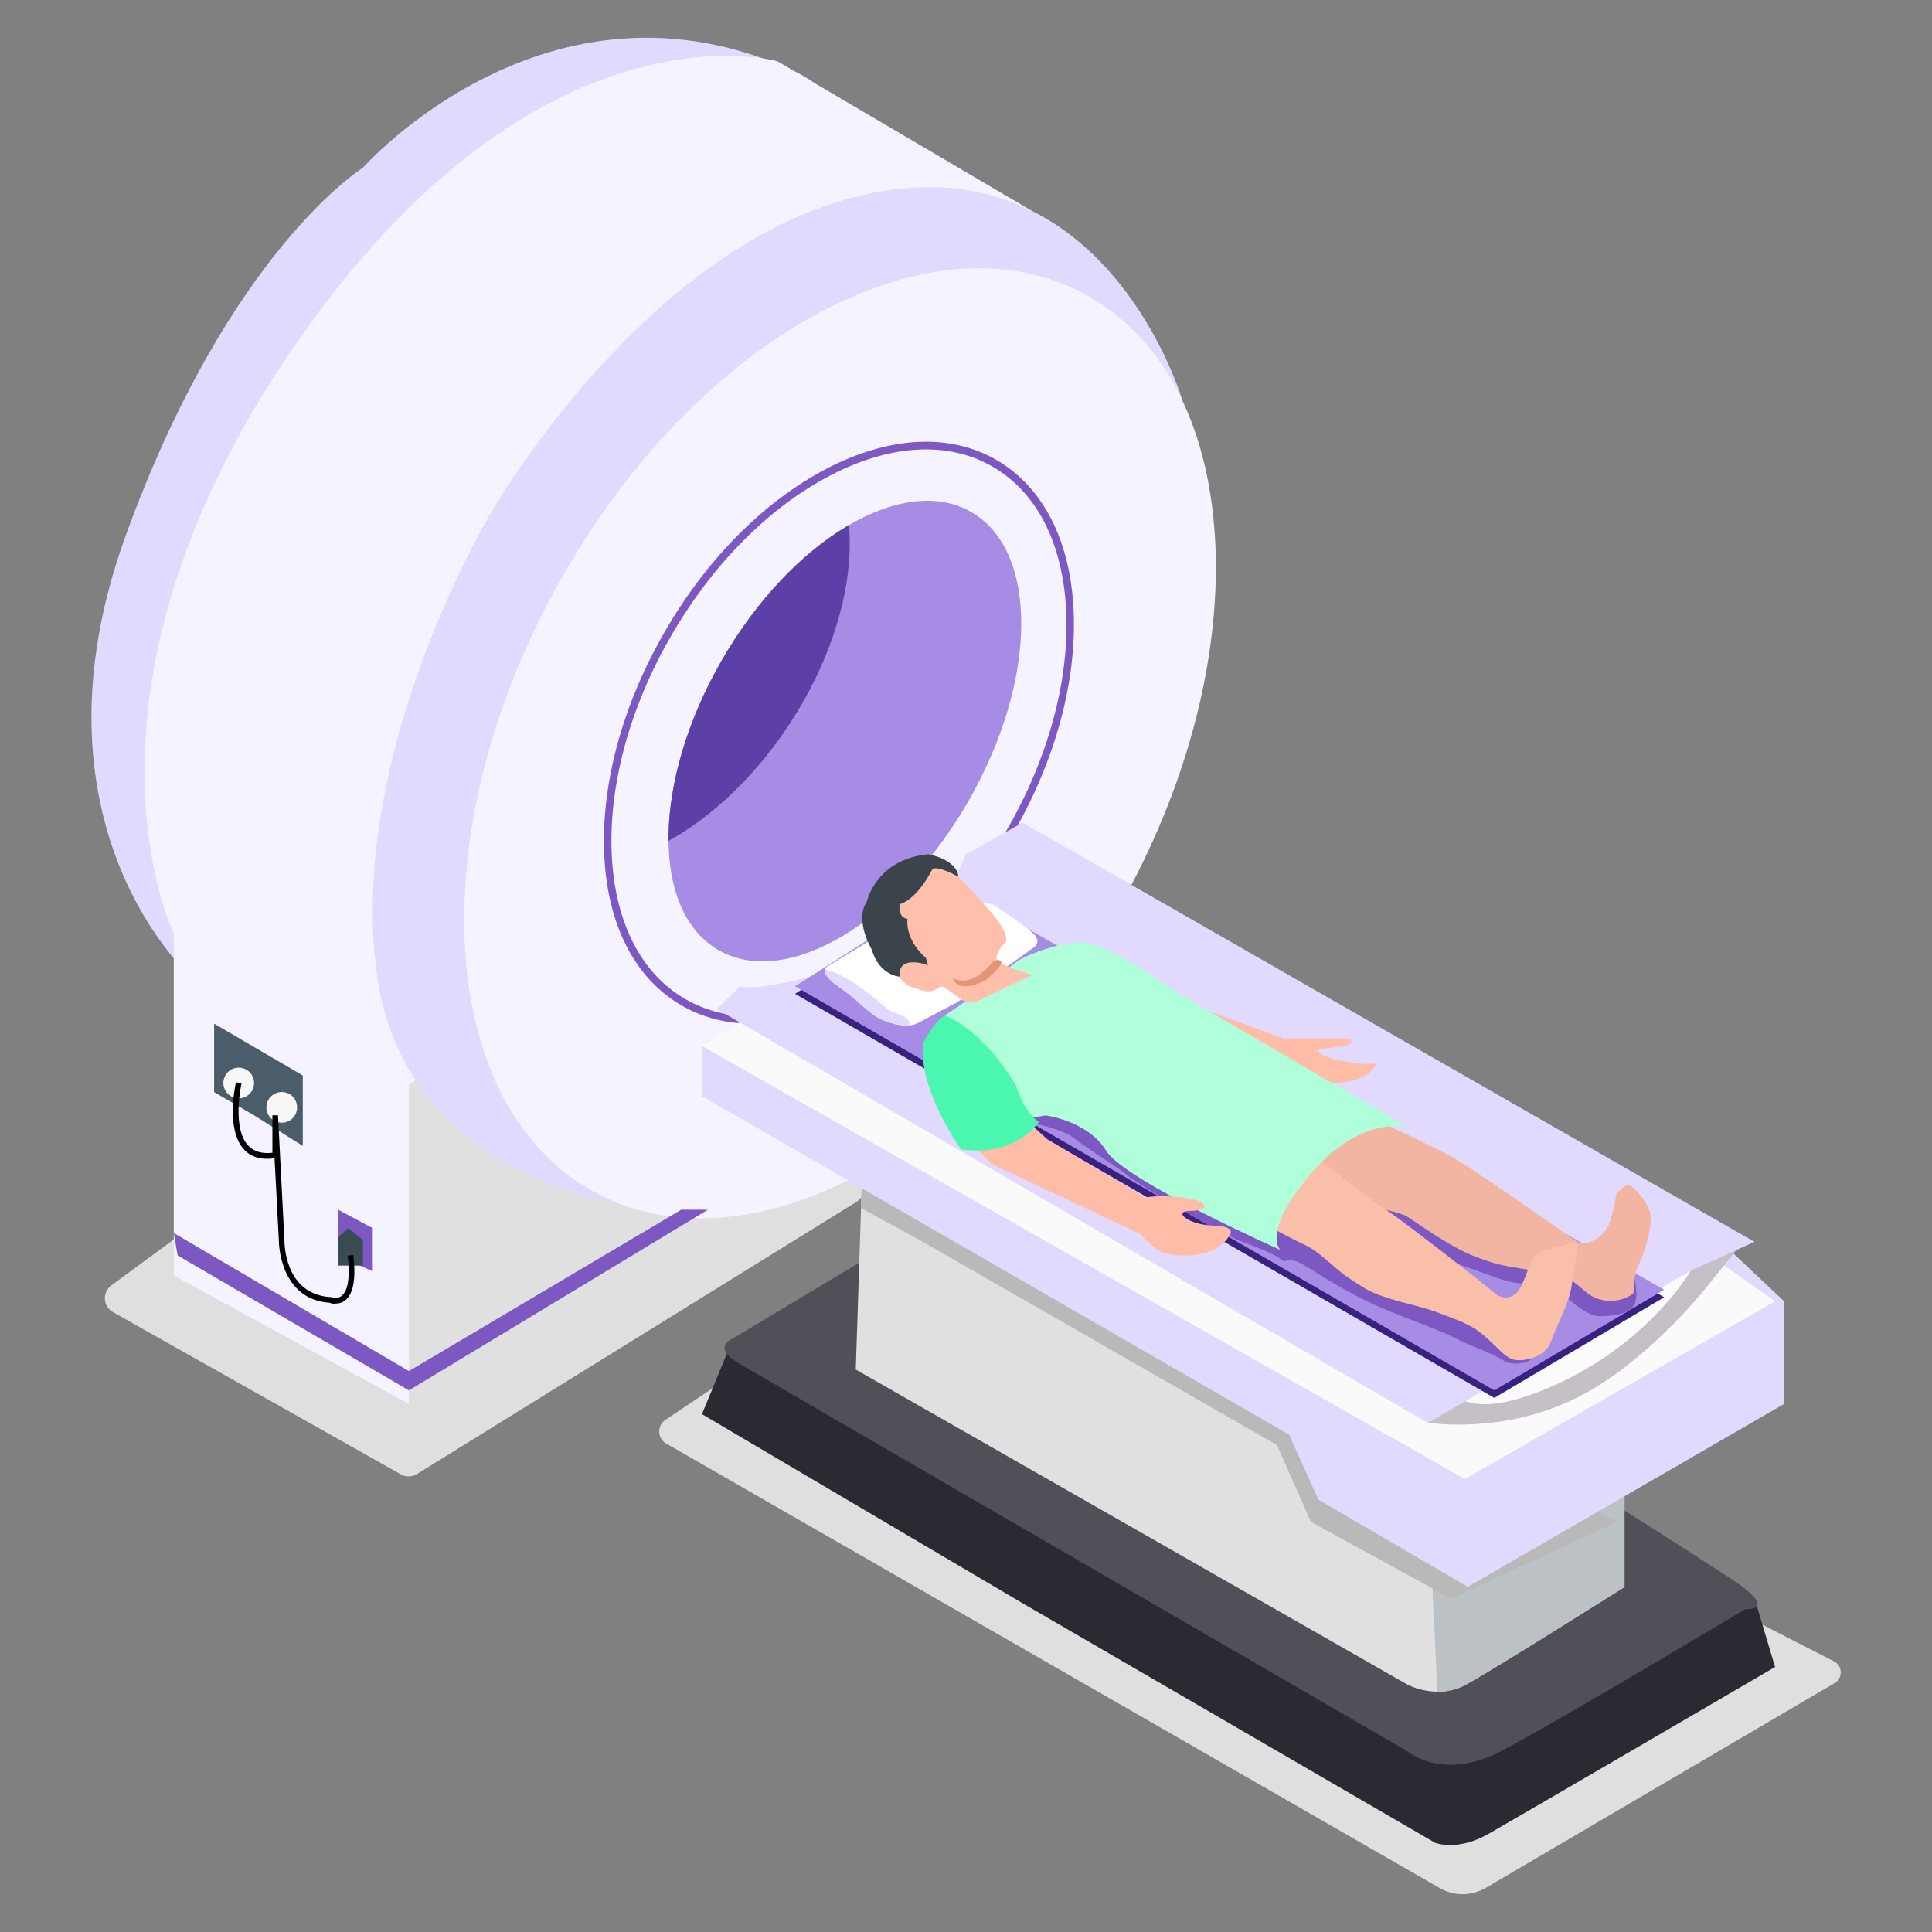 <?xml version="1.0" encoding="UTF-8"?>
<svg id="Layer_1" xmlns="http://www.w3.org/2000/svg" xmlns:xlink="http://www.w3.org/1999/xlink" viewBox="0 0 180 180">
  <rect x="0" y="0" width="180" height="180" fill="#808080" stroke="none"/>
  <defs>
    <style>
      .cls-1 {
        fill: #5d3fa8;
      }

      .cls-2 {
        fill: #aeffda;
      }

      .cls-3 {
        fill: #ffbfab;
      }

      .cls-4 {
        fill: #c5c0c5;
      }

      .cls-5 {
        fill: #4bf7b0;
      }

      .cls-6 {
        fill: #fff;
      }

      .cls-7 {
        fill: #a68ce5;
      }

      .cls-8 {
        fill: none;
      }

      .cls-9 {
        fill: #fbfbfb;
      }

      .cls-10 {
        fill: #e0e0e0;
      }

      .cls-11 {
        clip-path: url(#clippath-1);
      }

      .cls-12 {
        fill: #394b53;
      }

      .cls-13 {
        fill: #3a444a;
      }

      .cls-14 {
        fill: #e2d9ff;
      }

      .cls-15 {
        fill: #ffbca7;
      }

      .cls-16 {
        fill: #bcc1c5;
      }

      .cls-17 {
        fill: #f2b5a2;
      }

      .cls-18 {
        fill: #e0dedf;
      }

      .cls-19 {
        fill: #7d58c2;
      }

      .cls-20 {
        fill: #f5f3ff;
      }

      .cls-21 {
        fill: #515059;
      }

      .cls-22 {
        fill: #2b2a33;
      }

      .cls-23 {
        fill: #b9b9b9;
      }

      .cls-24 {
        clip-path: url(#clippath-2);
      }

      .cls-25 {
        fill: #38217f;
      }

      .cls-26 {
        fill: #4b5c6b;
      }

      .cls-27 {
        fill: #fafafa;
      }

      .cls-28 {
        fill: #e3957a;
      }

      .cls-29 {
        clip-path: url(#clippath);
      }

      .cls-30 {
        fill: #f7f7f7;
      }

      .cls-31 {
        fill: #fabfa9;
      }
    </style>
    <clipPath id="clippath">
      <ellipse class="cls-8" cx="78.72" cy="68.11" rx="23.56" ry="13.23" transform="translate(-19.63 102.23) rotate(-60)"/>
    </clipPath>
    <clipPath id="clippath-1">
      <path class="cls-8" d="M80.33,109.28l-.6,18.32,51.38,29.34s2.76,1.51,5.5,0,14.74-9.08,14.74-9.08v-10.75l-71.02-27.82h0Z"/>
    </clipPath>
    <clipPath id="clippath-2">
      <path class="cls-8" d="M77.15,90s-1.1.47.92,1.88c2.02,1.41,2.84,2.53,3.99,3.07,1.15.55,2.62.82,3.44.37.82-.45,3.64-1.92,3.64-1.92l7.08-5.06s.97-.52,0-1.41c-.97-.89-3.73-2.68-3.73-2.68l-4.95-.6-10.37,6.34h-.01Z"/>
    </clipPath>
  </defs>
  <path class="cls-18" d="M79.81,111.97l-40.96,25.36c-.47.29-1.04.3-1.51.03l-26.81-15.11c-.95-.54-1.02-1.85-.15-2.5l9.22-6.78c.23-.16.51-.27.8-.29l58.56-3.47c1.54-.1,2.18,1.93.86,2.74h0Z"/>
  <g>
    <path class="cls-14" d="M17.47,90.66s-15.42-14.08-5.78-40.7C21.34,23.33,33.81,15.63,33.81,15.63c0,0,17.26-19.57,40.26-8.96,23,10.61-41.06,76.6-41.06,76.6l-11.34,14.19-4.23-6.79h.01Z"/>
    <polygon class="cls-10" points="32.67 122.65 38.1 130.81 68.51 113.51 54.28 98.91 37.28 99.17 32.67 122.65"/>
    <path class="cls-20" d="M24.81,94.67l-8.63-7.73s-11.07-22.55,11.5-55.06C50.25-.63,72.44,5.71,72.44,5.71l23.77,13.98-55.15,79.22-4.38,3.21-11.88-7.45h.01Z"/>
    <polygon class="cls-20" points="16.19 86.94 38.1 99.65 38.1 130.81 16.19 118.83 16.19 86.94"/>
    <path class="cls-14" d="M61.42,112.71s-23.58-1.37-26.32-22.05c-2.76-20.68,10.65-42.9,10.65-42.9,0,0,14.97-26.27,36.31-29.93,21.35-3.68,28.1,19.47,28.1,19.47v14.49l-48.74,60.92Z"/>
    <path class="cls-20" d="M65.3,113.51c-3.8,0-7.36-.92-10.48-2.77-6.98-4.12-11.07-12.32-11.53-23.11-.44-10.69,2.74-22.66,8.99-33.7,6.24-11.05,14.79-19.84,24.07-24.8,9.37-5,18.38-5.48,25.36-1.36,6.98,4.12,11.07,12.32,11.53,23.11.44,10.69-2.74,22.66-8.99,33.7-6.24,11.05-14.79,19.84-24.07,24.8-5.16,2.74-10.21,4.13-14.86,4.13h-.01Z"/>
    <g>
      <ellipse class="cls-7" cx="78.72" cy="68.11" rx="23.56" ry="13.23" transform="translate(-19.63 102.23) rotate(-60)"/>
      <g class="cls-29">
        <ellipse class="cls-1" cx="61.82" cy="59.74" rx="23.3" ry="14.05" transform="translate(-22.03 78.71) rotate(-56.77)"/>
      </g>
    </g>
    <path class="cls-19" d="M70.05,95.37c-2.37,0-4.6-.56-6.56-1.7-4.36-2.53-6.93-7.55-7.2-14.15-.27-6.55,1.72-13.87,5.63-20.64,3.9-6.77,9.25-12.16,15.05-15.19,5.86-3.06,11.49-3.36,15.86-.84,4.36,2.53,6.93,7.55,7.2,14.15.27,6.55-1.72,13.87-5.63,20.64-3.9,6.77-9.25,12.16-15.05,15.19-3.22,1.69-6.38,2.53-9.3,2.53h0ZM86.27,41.87c-2.8,0-5.85.82-8.97,2.46-5.7,2.98-10.94,8.27-14.78,14.92-3.84,6.64-5.8,13.85-5.53,20.26.27,6.35,2.7,11.17,6.86,13.57,4.14,2.4,9.54,2.1,15.18-.85,5.7-2.98,10.94-8.27,14.78-14.92h0c3.84-6.64,5.8-13.85,5.53-20.26-.27-6.35-2.7-11.17-6.86-13.57-1.85-1.07-3.95-1.61-6.2-1.61Z"/>
    <polygon class="cls-26" points="23.67 103.91 19.95 101.75 19.95 95.37 28.21 100.2 28.21 106.76 23.67 103.91"/>
    <g>
      <path class="cls-18" d="M68.79,127.74l-6.79,4.54c-.81.54-.77,1.73.07,2.21l72.09,41.43c1.3.75,2.92.74,4.23-.01l32.54-19.1c.78-.45.75-1.61-.05-2.02l-6.64-3.4-80-22.9s-15.42-.74-15.42-.74Z"/>
      <path class="cls-22" d="M71.74,123.9l-3.44.82-2.9,7.03,29.89,17.63,38.42,22.31s2.07.82,4.95-.82,26.72-15.56,26.72-15.56l-1.93-6.45-8.4-3.75-83.33-21.2h.01Z"/>
      <path class="cls-21" d="M82.06,116.44l-13.78,8.26s-2.07.78.55,2.32,62.25,36.11,62.25,36.11c0,0,3.31,2.9,8.81,0s22.73-13.22,22.73-13.22c0,0,3.44.27-1.65-3.03s-12.53-7.99-12.53-7.99c0,0-66.38-22.45-66.38-22.45Z"/>
      <g>
        <path class="cls-10" d="M80.33,109.28l-.6,18.32,51.38,29.34s2.76,1.51,5.5,0,14.74-9.08,14.74-9.08v-10.75l-71.02-27.82h0Z"/>
        <g class="cls-11">
          <g>
            <polyline class="cls-16" points="134.12 162.03 133.16 141.52 152.43 132.73 154.37 156.8 135.22 162.31"/>
            <polygon class="cls-23" points="76.28 102.12 77.52 111.08 85.98 115.7 118.97 134.63 122.14 141.79 135.22 148.95 150.65 141.79 114.57 122.7 76.28 102.12"/>
          </g>
        </g>
      </g>
      <polygon class="cls-14" points="65.4 97.45 65.4 102.12 120.11 133.67 122.83 139.72 136.75 147.84 166.21 130.81 166.21 121.23 158.22 113.69 65.4 97.45"/>
      <g>
        <polygon class="cls-27" points="69.94 94.6 65.4 97.45 136.47 137.8 165.39 121.23 159.84 117.34 96.8 82.56 69.94 94.6"/>
        <path class="cls-4" d="M133.03,132.55s6.98,1.14,13.89-2.33c6.9-3.46,12.56-10.9,12.56-10.9l2.33-2.9-3.31-2.07-27.4,14.6,1.93,3.58h0Z"/>
        <path class="cls-9" d="M135.22,129.54s1.51,3.31,10.06-.69c8.54-3.99,12.25-10.47,12.25-10.47l-1.93-1.4s-20.38,12.56-20.38,12.56Z"/>
        <path class="cls-14" d="M66.77,93.99l2.21-2.11s1.28.52,6.49-.89,12.05-7.33,12.05-7.33c0,0,1.43-1.37,2.46-4.06l5.3-2.96,68.18,39.06-5.93,2.68-24.51,14.19s-66.24-38.56-66.24-38.56Z"/>
        <polygon class="cls-25" points="74.07 92.59 139.22 130.24 155.05 120.86 88.74 83.28 74.07 92.59"/>
        <polygon class="cls-7" points="74.07 91.89 139.22 129.54 155.05 120.16 88.74 82.56 74.07 91.89"/>
        <path class="cls-19" d="M94.34,104.26s4.32.69,5.63,1.72,4.47,2.96,4.95,3.44,8.12,5.26,10.81,6.27,3.31,1.37,3.72,1.72.48-.48,2.07.48,3.24,2.07,5.86,3.35,6.41,2.51,7.99,3.33,3.79,1.56,4.68,2.17,2.61.16,2.62-.18-3.99-4.06-4.68-4.82-5.37-4.41-5.37-4.41c0,0,1.03-.6,1.24-.37s2.35.92,4.41,1.67,2.29.81,3.55.96,4.02,1.11,4.57,1.63,1.72,1.41,2.69,1.41,3.03-.12,3.31-1.41-.48-3.55-.48-3.55c0,0-11.84-1.37-14.53-3.44s-5.93-5.16-9.15-6.55-7.58-1.95-10.88-3.03-6.41-1.44-12.73-3.36-7.99-2.9-8.37-2.9-1.88,5.86-1.88,5.86h-.01Z"/>
        <path class="cls-17" d="M127.65,112.38s2.76.55,3.44.96,3.79,2.7,6.07,3.62,3.17.99,4.75,1.26,4.02.62,5.01,1.44,1.33,1.3,2.63,1.51,2.48-.48,2.62-.69-.14-1.37.55-2.76,1.24-3.72,1.03-4.68-1.65-2.79-2.14-2.63-1.03.84-1.03.84c0,0-.34,2.42-.89,3.24s-1.91,1.74-2.77,1.18-9.96-7.04-12.1-8.14-5.37-2.57-5.93-2.9-6-.4-6-.4l-1.37,2.94,2.35,4.64,3.79.55h0Z"/>
        <path class="cls-31" d="M118.08,114.18s1.85,1.03,3.44,1.78,2.76,2.21,4.13,3.1,1.72,1.24,3.58,1.85,3.31.82,4.89,1.44,2.83.96,4.13,2.07,2,2.14,2.9,2.28,2.83-.21,3.38-1.78,1.78-3.72,1.93-5.37.96-4.2,0-3.79-2.76.63-3.38,1.21-1.1,2.81-1.78,3.49-1.65.43-2.07,0-8.33-6.56-9.85-7.59-2.69-1.85-5.64-4.2-5.02-3.65-5.79-3.99.14,9.51.14,9.51h0Z"/>
        <path class="cls-15" d="M112.02,93.99l7.58,2.76h6.13s.62.48-.55.69-2.62.21-2.35.48.21.27.82.55,2.48.55,3.03.62,1.51,0,1.51,0c0,0-.14.69-1.1,1.17s-1.44.49-2.35.63-3.03-.43-3.24-.49-9.51-6.41-9.51-6.41h.01Z"/>
        <path class="cls-2" d="M87.92,96.96c-.07-.27.11-2.36.11-2.36l1.95-1.32,4.95-3.84s2.96-1.56,5.64-1.63,8.95,4.58,8.95,4.58l21.56,12.57s-4.41-1.03-9.02,4.47-2.76,7.03-2.76,7.03c0,0-14.53-6.46-16.25-9.26s-5.64-3.28-5.64-3.28l-2.42.41-7.09-7.37h.01Z"/>
        <g>
          <path class="cls-6" d="M77.15,90s-1.1.47.92,1.88,2.84,2.53,3.99,3.07,2.62.82,3.44.37,3.64-1.92,3.64-1.92l7.08-5.06s.97-.52,0-1.41-3.73-2.68-3.73-2.68l-4.95-.6-10.37,6.34h-.01Z"/>
          <g class="cls-24">
            <path class="cls-14" d="M76.14,90.66s-.37-.91,1.74,0,4.03,2.73,4.78,3.33,2,.41,2.15,1.56-2.98.51-3.8,0-4.6-2.35-4.78-2.99-.1-1.91-.1-1.91Z"/>
          </g>
        </g>
        <path class="cls-3" d="M83.45,90.32s.3,1.15,1.37,1.58,1.66.52,2,.43.69-.36.86-.43,1.76,1.11,1.89,1.25,1.21.27,1.21.27c0,0,3.2-1.58,5.43-2.58,0,0-3.05-.88-3.31-1.39s.56-1.44.56-1.44c0,0,1.24-.34-1.37-3.31s-3.58-3.75-3.58-3.75l-1.96-.48-1.73,1.62-2.03,1.34-.73,4.61,1.37,2.28h0Z"/>
        <path class="cls-28" d="M88.74,91.07s1.48,1.28,3.79-1.48c0,0,.52-.34.75,0s-1.51,1.77-1.51,1.77c0,0-2.48,1.36-3.03-.29Z"/>
        <path class="cls-13" d="M86.03,89.79s-2.48-.73-2.17,1.21c0,0-1.93-.07-2.65-2.55,0,0-1.62-2.69-.45-4.45,0,0,.86-3.97,5.75-4.41,0,0,2.62.45,2.79,2.1,0,0-1.89-1.07-2.42-.73,0,0-1.37,2.81-3.06,3.28,0,0-.21,1.26.73,1.37,0,0-.32,1.85,1.72,3.65l.18.69-.41-.18h0Z"/>
        <path class="cls-15" d="M89.98,106.11l2.42,2.35,13.78,6.48s1.17,1.24,1.93,1.65,4.89,1.03,6.41-1.44c0,0,.82-.89-1.37-.96s-2.9-.89-2.9-.89c0,0-.41-.48.62-.48s1.37-.34,1.37-.34c0,0,.21-.64-2.07-.91s-3.44,0-3.44,0l-9.15-5.42-2.42-2.21-5.16,2.21v-.03Z"/>
        <path class="cls-5" d="M88.03,94.6s3.44,1.19,6.61,6.52c0,0,.78,2.57,2.15,3.4,0,0-2.11,3.31-7.26,2.57,0,0-3.95-5.46-3.54-9.87,0,0,.92-1.93,2.02-2.62h.01Z"/>
      </g>
    </g>
    <circle class="cls-30" cx="22.24" cy="100.9" r="1.43"/>
    <path class="cls-30" d="M27.68,103.17c0-.8-.64-1.43-1.43-1.43s-1.43.64-1.43,1.43.64,1.43,1.43,1.43,1.43-.64,1.43-1.43Z"/>
    <polyline class="cls-19" points="31.52 112.71 34.73 114.43 34.73 118.46 31.52 116.97 31.52 113.23"/>
    <polygon class="cls-12" points="32.44 114.43 31.52 115.25 31.52 117.91 33.81 117.91 33.81 115.52 32.44 114.43"/>
    <polygon class="cls-19" points="16.19 114.88 38.1 127.74 63.46 112.71 65.95 112.71 38.1 129.54 16.55 116.97 16.19 114.88"/>
    <path d="M31.27,121.48c-.25,0-.45-.05-.54-.1-4.75-.32-4.75-5.74-4.75-5.79l-.4-7.68c-1.22.18-2.18-.1-2.84-.81-1.74-1.87-.8-6.09-.75-6.27l.51.12s-.93,4.13.63,5.79c.52.55,1.28.77,2.25.66v-3.49h.52l.6,11.66c0,.22,0,5.02,4.3,5.28h.08s.51.22.93-.1c.43-.33.88-1.24.59-3.77l.52-.05c.26,2.24,0,3.66-.8,4.25-.29.22-.6.27-.86.27h0Z"/>
  </g>
</svg>